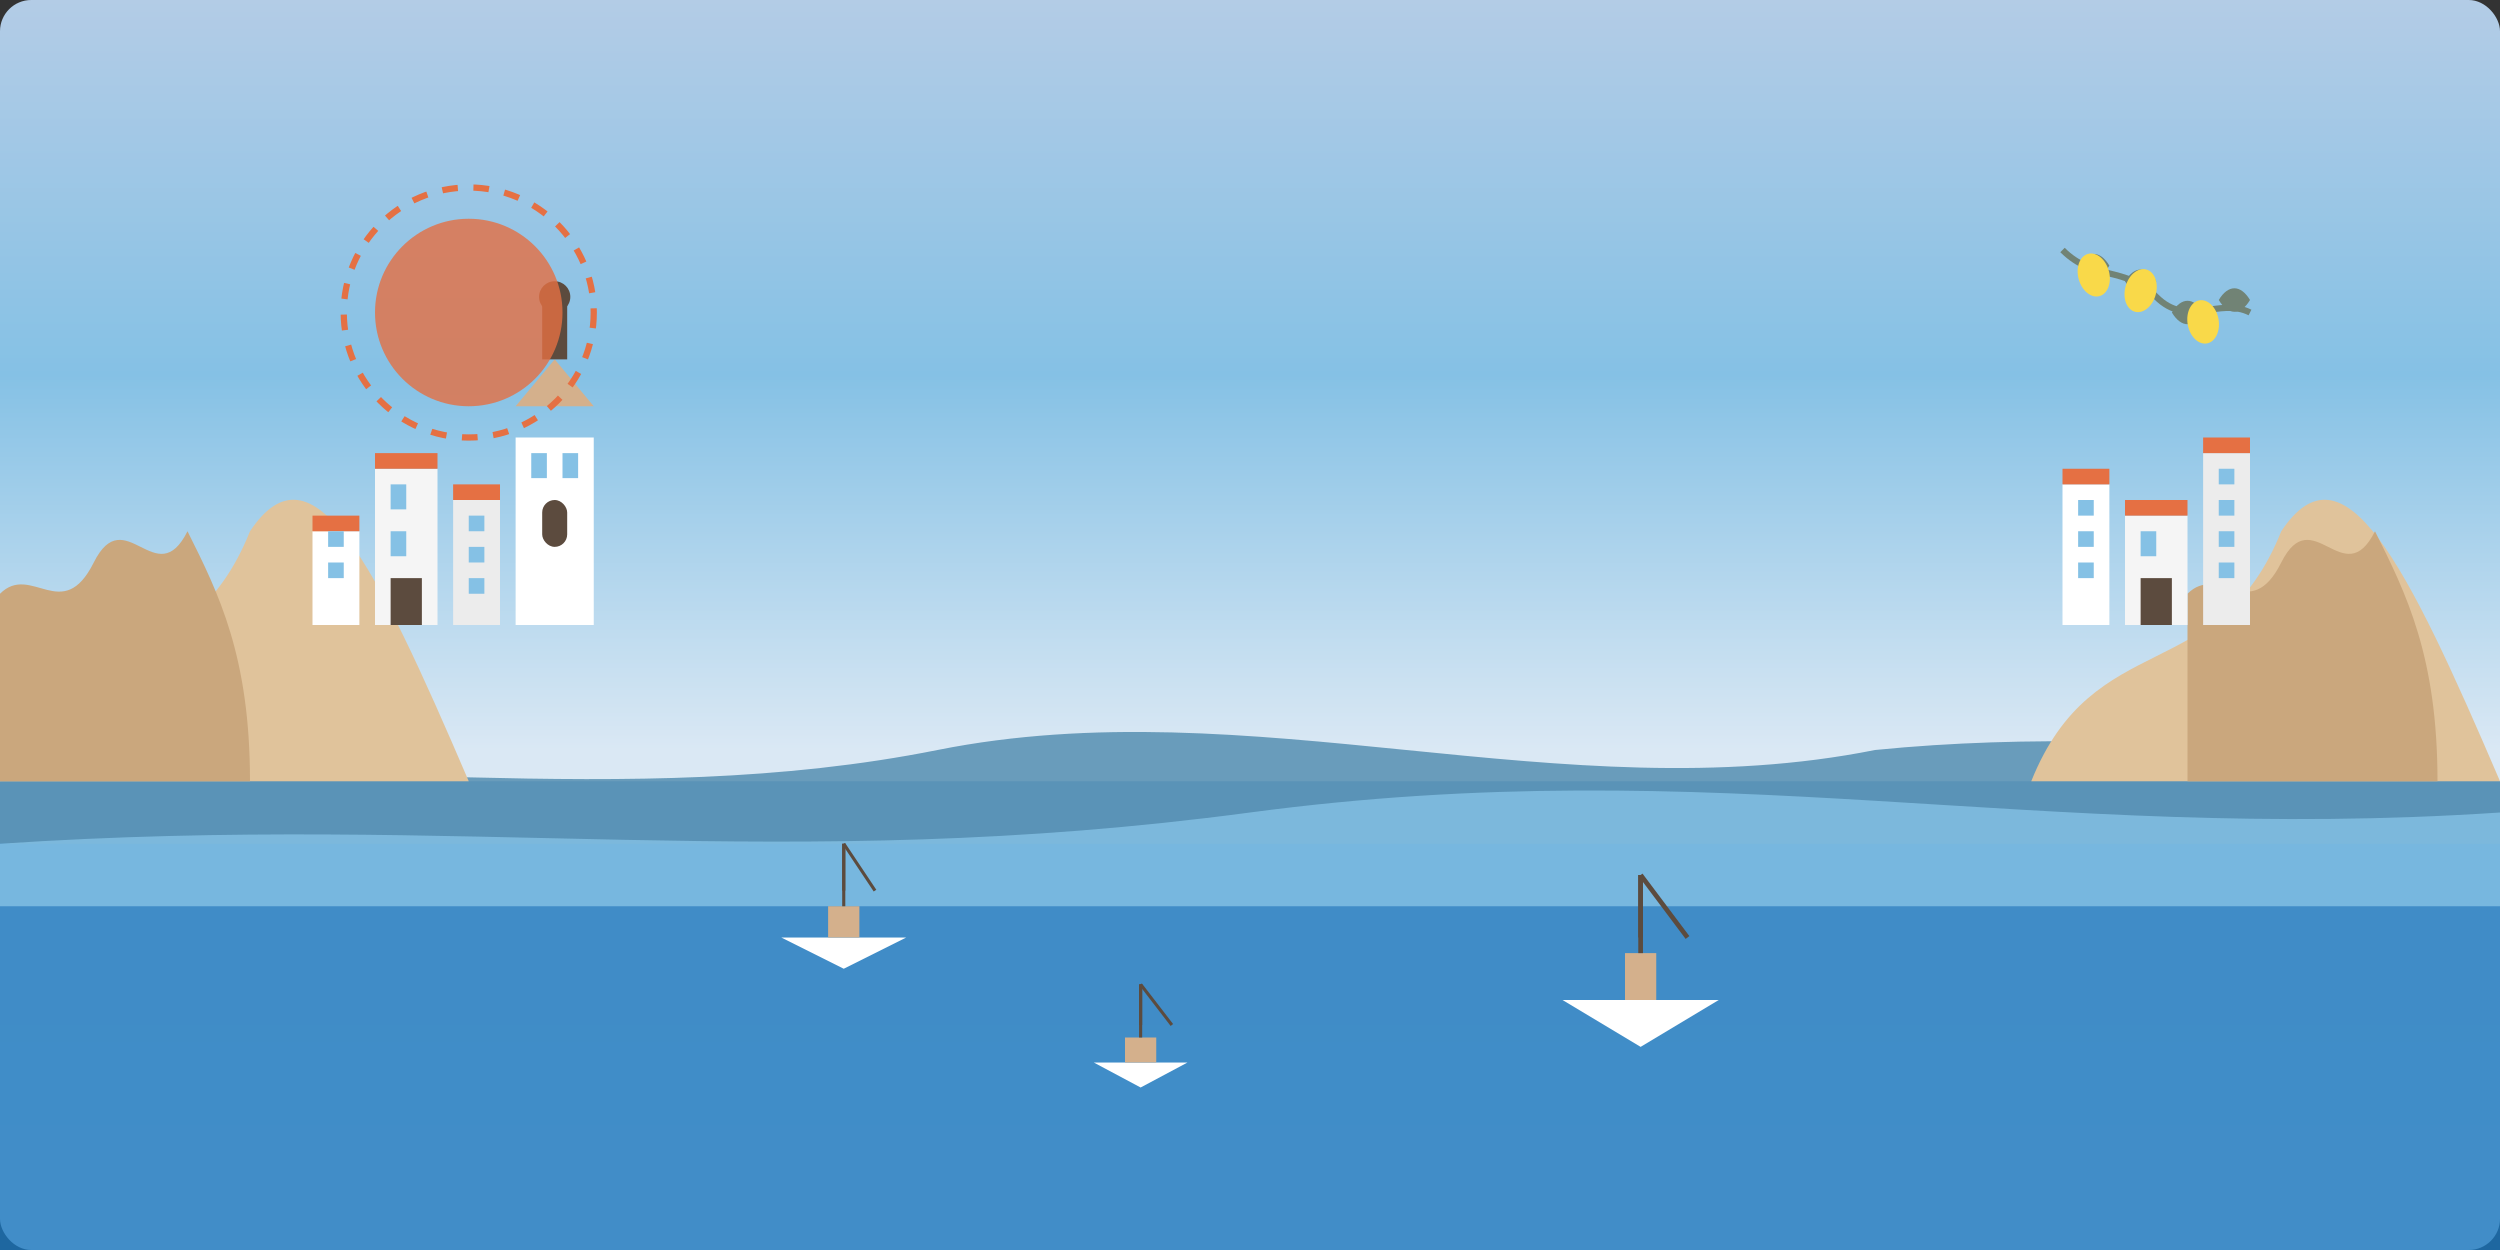 <svg width="800" height="400" viewBox="0 0 800 400" fill="none" xmlns="http://www.w3.org/2000/svg">
  <rect x="0" y="0" width="800" height="400" fill="#333333" stroke="none"/>
  <!-- Amalfi Coast wedding blog image -->
  
  <!-- Background with gradient -->
  <rect width="800" height="400" fill="url(#paint_amalfi)" rx="10" ry="10"/>
  
  <!-- Sea -->
  <path d="M0 250H800V400H0V250Z" fill="#1a75bb" opacity="0.8"/>
  <path d="M0 250C100 240 200 260 300 240C400 220 500 260 600 240C700 230 800 250 800 250V270H0V250Z" fill="#5e94b5" opacity="0.9"/>
  <path d="M0 270C150 260 250 280 400 260C550 240 650 270 800 260V290H0V270Z" fill="#85c1e5" opacity="0.8"/>
  
  <!-- Coastal cliffs left -->
  <path d="M0 250C20 200 60 220 80 170C100 140 120 180 150 250H0Z" fill="#e0c39b"/>
  <path d="M0 190C10 180 20 200 30 180C40 160 50 190 60 170C70 190 80 210 80 250H0V190Z" fill="#caa77d"/>
  
  <!-- Coastal cliffs right -->
  <path d="M650 250C670 200 710 220 730 170C750 140 770 180 800 250H650Z" fill="#e0c39b"/>
  <path d="M700 190C710 180 720 200 730 180C740 160 750 190 760 170C770 190 780 210 780 250H700V190Z" fill="#caa77d"/>
  
  <!-- Town on cliffs -->
  <!-- Left town -->
  <g transform="translate(120, 200)">
    <rect x="-20" y="-30" width="15" height="30" fill="white"/>
    <rect x="-20" y="-35" width="15" height="5" fill="#e57043"/>
    <rect x="-15" y="-30" width="5" height="5" fill="#85c1e5"/>
    <rect x="-15" y="-20" width="5" height="5" fill="#85c1e5"/>
    
    <rect x="0" y="-50" width="20" height="50" fill="#f5f5f5"/>
    <rect x="0" y="-55" width="20" height="5" fill="#e57043"/>
    <rect x="5" y="-45" width="5" height="8" fill="#85c1e5"/>
    <rect x="5" y="-30" width="5" height="8" fill="#85c1e5"/>
    <rect x="5" y="-15" width="10" height="15" fill="#5c4b3e"/>
    
    <rect x="25" y="-40" width="15" height="40" fill="#ececec"/>
    <rect x="25" y="-45" width="15" height="5" fill="#e57043"/>
    <rect x="30" y="-35" width="5" height="5" fill="#85c1e5"/>
    <rect x="30" y="-25" width="5" height="5" fill="#85c1e5"/>
    <rect x="30" y="-15" width="5" height="5" fill="#85c1e5"/>
    
    <!-- Church -->
    <rect x="45" y="-60" width="25" height="60" fill="white"/>
    <path d="M45 -70L57.5 -85L70 -70Z" fill="#d4b08c"/>
    <rect x="53.5" y="-105" width="8" height="20" fill="#5c4b3e"/>
    <circle cx="57.5" cy="-105" r="5" fill="#5c4b3e"/>
    <rect x="53.5" y="-40" width="8" height="15" rx="4" ry="4" fill="#5c4b3e"/>
    <rect x="50" y="-55" width="5" height="8" fill="#85c1e5"/>
    <rect x="60" y="-55" width="5" height="8" fill="#85c1e5"/>
  </g>
  
  <!-- Right town -->
  <g transform="translate(680, 200)">
    <rect x="-20" y="-45" width="15" height="45" fill="white"/>
    <rect x="-20" y="-50" width="15" height="5" fill="#e57043"/>
    <rect x="-15" y="-40" width="5" height="5" fill="#85c1e5"/>
    <rect x="-15" y="-30" width="5" height="5" fill="#85c1e5"/>
    <rect x="-15" y="-20" width="5" height="5" fill="#85c1e5"/>
    
    <rect x="0" y="-35" width="20" height="35" fill="#f5f5f5"/>
    <rect x="0" y="-40" width="20" height="5" fill="#e57043"/>
    <rect x="5" y="-30" width="5" height="8" fill="#85c1e5"/>
    <rect x="5" y="-15" width="10" height="15" fill="#5c4b3e"/>
    
    <rect x="25" y="-55" width="15" height="55" fill="#ececec"/>
    <rect x="25" y="-60" width="15" height="5" fill="#e57043"/>
    <rect x="30" y="-50" width="5" height="5" fill="#85c1e5"/>
    <rect x="30" y="-40" width="5" height="5" fill="#85c1e5"/>
    <rect x="30" y="-30" width="5" height="5" fill="#85c1e5"/>
    <rect x="30" y="-20" width="5" height="5" fill="#85c1e5"/>
  </g>
  
  <!-- Boats -->
  <g transform="translate(250, 300)">
    <path d="M0 0L40 0L20 10Z" fill="white"/>
    <path d="M15 -10L25 -10L25 0L15 0Z" fill="#d4b08c"/>
    <path d="M20 -10L20 -30" stroke="#5c4b3e" stroke-width="1"/>
    <path d="M20 -30L30 -15" stroke="#5c4b3e" stroke-width="1"/>
    <path d="M20 -30L20 -15" stroke="#5c4b3e" stroke-width="1"/>
  </g>
  
  <g transform="translate(500, 320)">
    <path d="M0 0L50 0L25 15Z" fill="white"/>
    <path d="M20 -15L30 -15L30 0L20 0Z" fill="#d4b08c"/>
    <path d="M25 -15L25 -40" stroke="#5c4b3e" stroke-width="1.5"/>
    <path d="M25 -40L40 -20" stroke="#5c4b3e" stroke-width="1.5"/>
    <path d="M25 -40L25 -20" stroke="#5c4b3e" stroke-width="1.5"/>
  </g>
  
  <g transform="translate(350, 340)">
    <path d="M0 0L30 0L15 8Z" fill="white"/>
    <path d="M10 -8L20 -8L20 0L10 0Z" fill="#d4b08c"/>
    <path d="M15 -8L15 -25" stroke="#5c4b3e" stroke-width="1"/>
    <path d="M15 -25L25 -12" stroke="#5c4b3e" stroke-width="1"/>
    <path d="M15 -25L15 -12" stroke="#5c4b3e" stroke-width="1"/>
  </g>
  
  <!-- Sun -->
  <circle cx="150" cy="100" r="30" fill="#e57043" opacity="0.8"/>
  <circle cx="150" cy="100" r="40" stroke="#e57043" stroke-width="2" stroke-dasharray="5,5" fill="none"/>
  
  <!-- Lemon branch decoration -->
  <g transform="translate(700, 80)">
    <!-- Branch -->
    <path d="M-40 0C-30 10 -20 5 -10 15C0 25 10 15 20 20" stroke="#718375" stroke-width="2" fill="none"/>
    
    <!-- Leaves -->
    <path d="M-35 5C-32 0 -28 0 -25 5C-28 10 -32 10 -35 5Z" fill="#718375"/>
    <path d="M-20 10C-17 5 -13 5 -10 10C-13 15 -17 15 -20 10Z" fill="#718375"/>
    <path d="M-5 20C-2 15 2 15 5 20C2 25 -2 25 -5 20Z" fill="#718375"/>
    <path d="M10 16C13 11 17 11 20 16C17 21 13 21 10 16Z" fill="#718375"/>
    
    <!-- Lemons -->
    <ellipse cx="-30" cy="8" rx="5" ry="7" fill="#f9d949" transform="rotate(-15 -30 8)"/>
    <ellipse cx="-15" cy="13" rx="5" ry="7" fill="#f9d949" transform="rotate(15 -15 13)"/>
    <ellipse cx="5" cy="23" rx="5" ry="7" fill="#f9d949" transform="rotate(-10 5 23)"/>
  </g>
  
  <!-- Defs - gradients -->
  <defs>
    <linearGradient id="paint_amalfi" x1="400" y1="0" x2="400" y2="400" gradientUnits="userSpaceOnUse">
      <stop offset="0" stop-color="#b3cce6"/>
      <stop offset="0.3" stop-color="#85c1e5"/>
      <stop offset="0.6" stop-color="#dae8f4"/>
      <stop offset="1" stop-color="#e0f2fa"/>
    </linearGradient>
  </defs>
</svg>